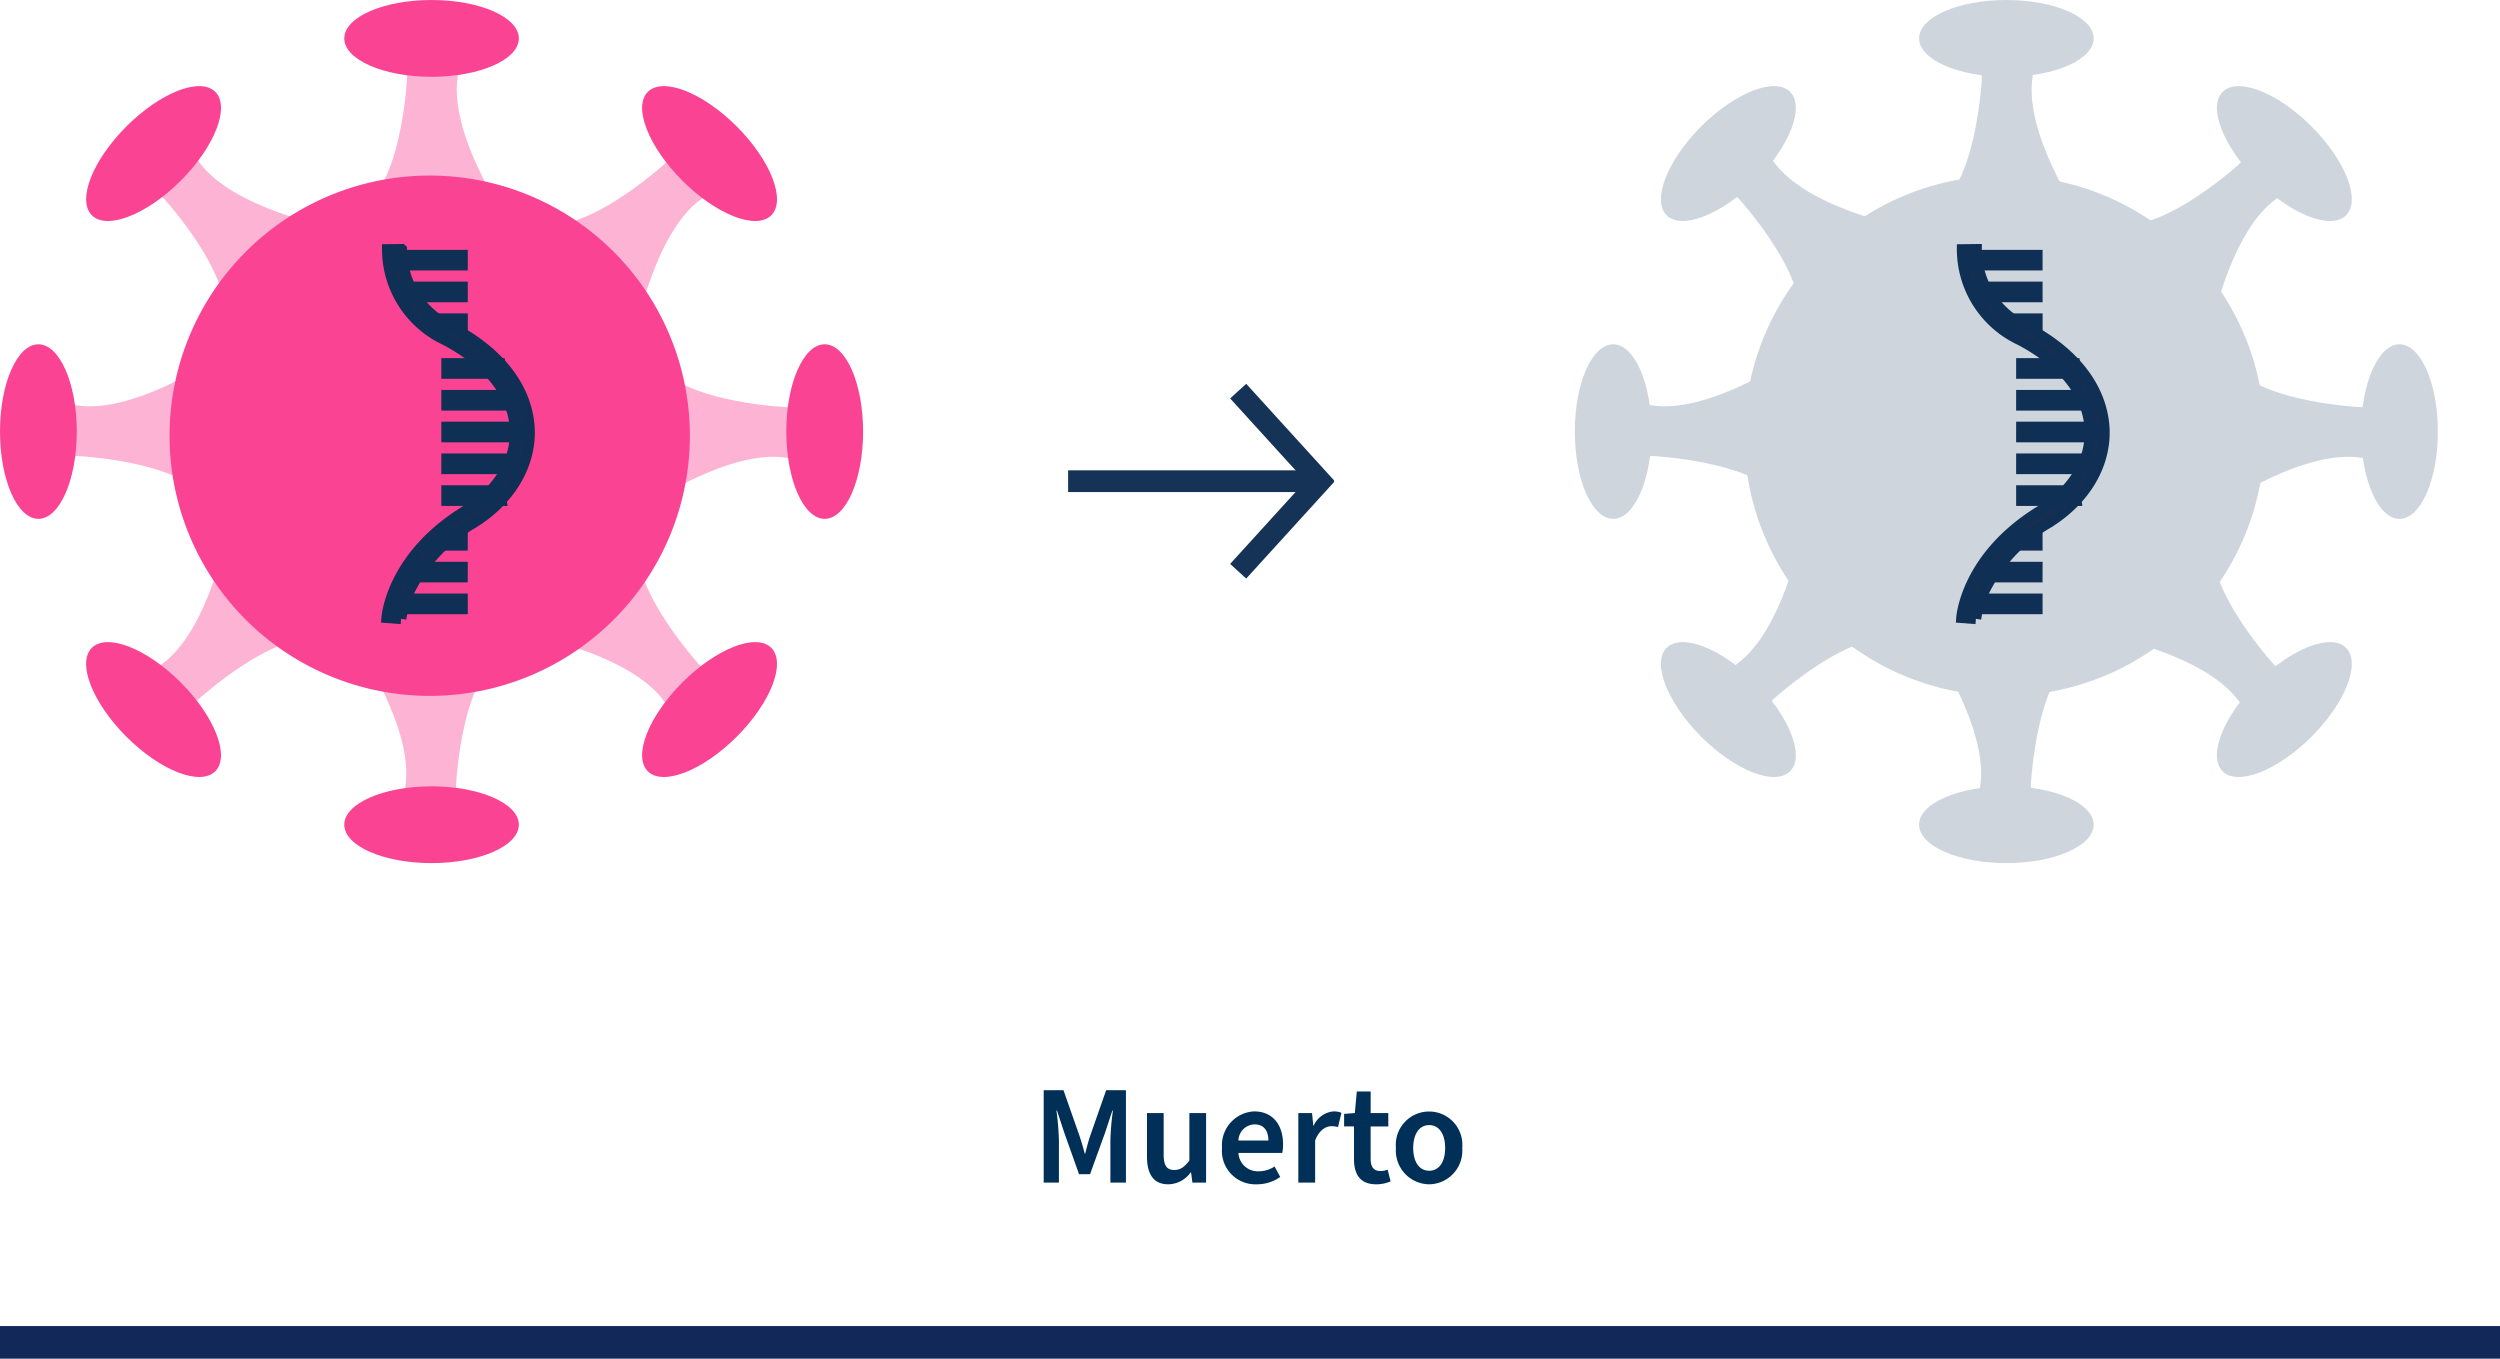 <svg xmlns="http://www.w3.org/2000/svg" xmlns:xlink="http://www.w3.org/1999/xlink" width="230" height="125" viewBox="0 0 230 125"><defs><clipPath id="a"><rect width="224.287" height="79.407" fill="none"/></clipPath><clipPath id="b"><rect width="24.462" height="21.213" fill="none" stroke="#707070" stroke-width="2"/></clipPath><clipPath id="d"><rect width="79.406" height="79.407" fill="none"/></clipPath><clipPath id="e"><rect width="13.971" height="17.349" fill="none"/></clipPath><clipPath id="f"><rect width="13.973" height="17.349" fill="none"/></clipPath><clipPath id="g"><rect width="17.353" height="13.973" fill="none"/></clipPath><clipPath id="h"><rect width="17.349" height="13.973" fill="none"/></clipPath><clipPath id="i"><rect width="19.195" height="17.516" fill="none"/></clipPath><clipPath id="j"><rect width="19.192" height="17.516" fill="none"/></clipPath><clipPath id="k"><rect width="17.516" height="19.195" fill="none"/></clipPath><clipPath id="l"><rect width="17.516" height="19.192" fill="none"/></clipPath><clipPath id="n"><rect width="230" height="125"/></clipPath></defs><g id="m" clip-path="url(#n)"><rect width="230" height="3" transform="translate(0 122)" fill="#122858"/><g clip-path="url(#a)"><g transform="translate(98.267 33.663)" opacity="0.98"><g clip-path="url(#b)"><line x2="23.175" transform="translate(-1.059 10.607)" fill="none" stroke="#102f54" stroke-miterlimit="10" stroke-width="2"/><path d="M208.716,65.929l7.538,8.287L208.716,82.5" transform="translate(-193.07 -63.609)" fill="none" stroke="#102f54" stroke-miterlimit="10" stroke-width="2"/></g></g><g clip-path="url(#a)"><g transform="translate(144.882)" opacity="0.203"><g clip-path="url(#d)"><path d="M338.64,21.461s-4.979-7.388-4.175-12.526-5.621-4.819-5.621-4.819l.964,4.818s-.482,11.242-5.139,12.526Z" transform="translate(-292.353 -1.868)" fill="#102f54"/><path d="M339.551,3.534c0,1.951-3.6,3.533-8.03,3.533s-8.031-1.582-8.031-3.533S327.086,0,331.521,0s8.03,1.582,8.03,3.533" transform="translate(-291.817)" fill="#102f54"/><path d="M326.138,109.592s4.979,7.388,4.175,12.526,5.621,4.818,5.621,4.818l-.964-4.818s.483-11.243,5.14-12.526Z" transform="translate(-293.02 -49.779)" fill="#102f54"/><path d="M323.49,136.078c0-1.951,3.6-3.533,8.03-3.533s8.031,1.582,8.031,3.533-3.6,3.533-8.031,3.533-8.03-1.582-8.03-3.533" transform="translate(-291.817 -60.205)" fill="#102f54"/><path d="M375.049,73.184s7.391-4.979,12.526-4.175,4.823-5.621,4.823-5.621l-4.818.964s-11.245-.479-12.531-5.14Z" transform="translate(-315.236 -26.895)" fill="#102f54"/><path d="M401.533,74.095c-1.951,0-3.533-3.6-3.533-8.03s1.582-8.031,3.533-8.031,3.533,3.6,3.533,8.031-1.582,8.03-3.533,8.03" transform="translate(-325.661 -26.36)" fill="#102f54"/><path d="M286.92,60.684s-7.388,4.979-12.526,4.175-4.818,5.621-4.818,5.621l4.818-.964s11.241.483,12.526,5.14Z" transform="translate(-267.327 -27.564)" fill="#102f54"/><path d="M268.99,58.034c1.951,0,3.533,3.6,3.533,8.03s-1.582,8.031-3.533,8.031-3.533-3.6-3.533-8.031,1.582-8.03,3.533-8.03" transform="translate(-265.458 -26.36)" fill="#102f54"/><path d="M355.727,99.11s8.747,1.705,11.81,5.905,7.385-.565,7.385-.565l-4.088-2.725s-7.614-8.29-5.226-12.5Z" transform="translate(-306.46 -40.53)" fill="#102f54"/><path d="M374.221,120.121c-1.38-1.38.044-5.041,3.18-8.176s6.8-4.56,8.176-3.18-.044,5.041-3.18,8.177-6.8,4.559-8.176,3.18" transform="translate(-314.621 -49.164)" fill="#102f54"/><path d="M304.708,31.809s-8.745-1.7-11.81-5.905-7.382.568-7.382.568L289.6,29.2s7.607,8.29,5.223,12.492Z" transform="translate(-274.569 -10.98)" fill="#102f54"/><path d="M291.856,15.044c1.38,1.38-.044,5.041-3.18,8.176s-6.8,4.56-8.176,3.18.044-5.041,3.18-8.177,6.8-4.559,8.176-3.18" transform="translate(-272.051 -6.594)" fill="#102f54"/><path d="M364.568,39.247s1.705-8.747,5.905-11.81-.565-7.385-.565-7.385l-2.725,4.088s-8.29,7.614-12.5,5.226Z" transform="translate(-305.988 -9.108)" fill="#102f54"/><path d="M385.579,26.4c-1.38,1.38-5.041-.044-8.176-3.18s-4.56-6.8-3.18-8.177,5.041.044,8.176,3.18,4.56,6.8,3.18,8.176" transform="translate(-314.622 -6.593)" fill="#102f54"/><path d="M297.266,90.268s-1.7,8.745-5.905,11.81.568,7.382.568,7.382l2.725-4.088s8.29-7.607,12.492-5.223Z" transform="translate(-276.438 -41.002)" fill="#102f54"/><path d="M280.5,108.766c1.38-1.38,5.04.044,8.176,3.18s4.56,6.8,3.181,8.176-5.041-.044-8.177-3.18-4.56-6.8-3.18-8.176" transform="translate(-272.051 -49.164)" fill="#102f54"/><path d="M341.91,53.531a23.935,23.935,0,1,1-23.936-23.936A23.935,23.935,0,0,1,341.91,53.531" transform="translate(-278.44 -13.443)" fill="#102f54"/></g></g><path d="M331.966,76.023l-1.324-.1c.017-.231.5-5.7,7.224-9.817,3.006-1.84,4.677-4.546,4.587-7.425-.1-3.217-2.377-6.163-6.409-8.3A9.227,9.227,0,0,1,330.7,42.04l1.328-.015a7.871,7.871,0,0,0,4.638,7.185c6.039,3.2,7.05,7.278,7.118,9.429.106,3.32-1.847,6.534-5.222,8.6a14.745,14.745,0,0,0-5.614,5.81,8.991,8.991,0,0,0-.978,2.975" transform="translate(-150.184 -19.089)" fill="#162e51"/><path d="M331.966,76.023l-1.324-.1c.017-.231.5-5.7,7.224-9.817,3.006-1.84,4.677-4.546,4.587-7.425-.1-3.217-2.377-6.163-6.409-8.3A9.227,9.227,0,0,1,330.7,42.04l1.328-.015a7.871,7.871,0,0,0,4.638,7.185c6.039,3.2,7.05,7.278,7.118,9.429.106,3.32-1.847,6.534-5.222,8.6a14.745,14.745,0,0,0-5.614,5.81,8.991,8.991,0,0,0-.978,2.975" transform="translate(-150.184 -19.089)" fill="none" stroke="#102f54" stroke-width="0.971"/><path d="M338.112,43.931h-6.245l-.132-.925h6.377Z" transform="translate(-150.68 -19.534)" fill="#162e51"/><path d="M338.112,43.931h-6.245l-.132-.925h6.377Z" transform="translate(-150.68 -19.534)" fill="none" stroke="#102f54" stroke-width="0.971"/><path d="M338.112,101.869h-6.245l-.132-.925h6.377Z" transform="translate(-150.68 -45.851)" fill="#162e51"/><path d="M338.112,101.869h-6.245l-.132-.925h6.377Z" transform="translate(-150.68 -45.851)" fill="none" stroke="#102f54" stroke-width="0.971"/><path d="M339.105,96.513h-5.182l.6-.925h4.584Z" transform="translate(-151.675 -43.418)" fill="#162e51"/><path d="M339.105,96.513h-5.182l.6-.925h4.584Z" transform="translate(-151.675 -43.418)" fill="none" stroke="#102f54" stroke-width="0.971"/><path d="M340.875,91.158H337.82l.862-.925h2.193Z" transform="translate(-153.444 -40.986)" fill="#162e51"/><path d="M340.875,91.158H337.82l.862-.925h2.193Z" transform="translate(-153.444 -40.986)" fill="none" stroke="#102f54" stroke-width="0.971"/><path d="M338.665,49.287h-5.581l-.132-.925h5.713Z" transform="translate(-151.233 -21.967)" fill="#162e51"/><path d="M338.665,49.287h-5.581l-.132-.925h5.713Z" transform="translate(-151.233 -21.967)" fill="none" stroke="#102f54" stroke-width="0.971"/><path d="M340.77,54.642h-3.061l-.132-.925h3.193Z" transform="translate(-153.334 -24.399)" fill="#162e51"/><path d="M340.77,54.642h-3.061l-.132-.925h3.193Z" transform="translate(-153.334 -24.399)" fill="none" stroke="#102f54" stroke-width="0.971"/><path d="M340.741,61.264h4.916l.132.93h-5.048Z" transform="translate(-154.771 -27.828)" fill="#162e51"/><path d="M340.741,61.264h4.916l.132.93h-5.048Z" transform="translate(-154.771 -27.828)" fill="none" stroke="#102f54" stroke-width="0.971"/><path d="M340.74,66.62h6.244l.132.93h-6.377Z" transform="translate(-154.77 -30.26)" fill="#162e51"/><path d="M340.74,66.62h6.244l.132.93h-6.377Z" transform="translate(-154.77 -30.26)" fill="none" stroke="#102f54" stroke-width="0.971"/><path d="M340.741,71.975h6.975l-.6.93h-6.377Z" transform="translate(-154.771 -32.693)" fill="#162e51"/><path d="M340.741,71.975h6.975l-.6.93h-6.377Z" transform="translate(-154.771 -32.693)" fill="none" stroke="#102f54" stroke-width="0.971"/><path d="M340.74,77.331h6.244l.132.93h-6.377Z" transform="translate(-154.77 -35.125)" fill="#162e51"/><path d="M340.74,77.331h6.244l.132.93h-6.377Z" transform="translate(-154.77 -35.125)" fill="none" stroke="#102f54" stroke-width="0.971"/><path d="M340.741,82.686h4.916l.132.93h-5.048Z" transform="translate(-154.771 -37.558)" fill="#162e51"/><path d="M340.741,82.686h4.916l.132.93h-5.048Z" transform="translate(-154.771 -37.558)" fill="none" stroke="#102f54" stroke-width="0.971"/><g transform="translate(32.316 2.244)" opacity="0.4"><g clip-path="url(#e)"><path d="M73.182,21.461S68.2,14.073,69.007,8.935s-5.621-4.819-5.621-4.819l.964,4.818s-.482,11.242-5.139,12.526Z" transform="translate(-59.211 -4.112)" fill="#fa4493"/></g></g><path d="M74.094,3.534c0,1.951-3.6,3.533-8.03,3.533s-8.031-1.582-8.031-3.533S61.628,0,66.064,0s8.03,1.582,8.03,3.533" transform="translate(-26.36)" fill="#fa4493"/><g transform="translate(33.118 59.813)" opacity="0.4"><g clip-path="url(#f)"><path d="M60.68,109.592s4.979,7.388,4.175,12.526,5.621,4.818,5.621,4.818l-.964-4.818s.483-11.243,5.14-12.526Z" transform="translate(-60.68 -109.592)" fill="#fa4493"/></g></g><path d="M58.033,136.078c0-1.951,3.6-3.533,8.03-3.533s8.031,1.582,8.031,3.533-3.6,3.533-8.031,3.533-8.03-1.582-8.03-3.533" transform="translate(-26.36 -60.205)" fill="#fa4493"/><g transform="translate(59.813 32.316)" opacity="0.4"><g clip-path="url(#g)"><path d="M109.592,73.184s7.39-4.979,12.526-4.175,4.823-5.621,4.823-5.621l-4.818.964s-11.245-.479-12.531-5.14Z" transform="translate(-109.592 -59.211)" fill="#fa4493"/></g></g><path d="M136.076,74.095c-1.951,0-3.533-3.6-3.533-8.03s1.582-8.031,3.533-8.031,3.533,3.6,3.533,8.031-1.582,8.03-3.533,8.03" transform="translate(-60.204 -26.36)" fill="#fa4493"/><g transform="translate(2.245 33.12)" opacity="0.4"><g clip-path="url(#h)"><path d="M21.462,60.684s-7.388,4.979-12.526,4.175S4.118,70.48,4.118,70.48l4.818-.964s11.241.483,12.526,5.14Z" transform="translate(-4.114 -60.684)" fill="#fa4493"/></g></g><path d="M3.532,58.034c1.952,0,3.534,3.6,3.534,8.03s-1.582,8.031-3.534,8.031S0,70.5,0,66.064s1.582-8.03,3.533-8.03" transform="translate(0 -26.36)" fill="#fa4493"/><g transform="translate(49.267 48.7)" opacity="0.4"><g clip-path="url(#i)"><path d="M90.269,99.11s8.747,1.705,11.81,5.905,7.385-.565,7.385-.565l-4.088-2.725s-7.614-8.29-5.226-12.5Z" transform="translate(-90.269 -89.23)" fill="#fa4493"/></g></g><path d="M108.764,120.121c-1.38-1.38.044-5.041,3.18-8.176s6.8-4.56,8.177-3.18-.044,5.041-3.18,8.177-6.8,4.559-8.176,3.18" transform="translate(-49.163 -49.164)" fill="#fa4493"/><g transform="translate(10.948 13.193)" opacity="0.4"><g clip-path="url(#j)"><path d="M39.25,31.809s-8.745-1.7-11.81-5.905-7.382.568-7.382.568L24.147,29.2s7.607,8.29,5.223,12.492Z" transform="translate(-20.059 -24.172)" fill="#fa4493"/></g></g><path d="M26.4,15.044c1.38,1.38-.044,5.041-3.18,8.176s-6.8,4.56-8.176,3.18.044-5.041,3.18-8.177,6.8-4.559,8.176-3.18" transform="translate(-6.593 -6.594)" fill="#fa4493"/><g transform="translate(48.7 10.944)" opacity="0.4"><g clip-path="url(#k)"><path d="M99.11,39.247s1.705-8.747,5.905-11.81-.565-7.385-.565-7.385l-2.725,4.088s-8.29,7.614-12.5,5.226Z" transform="translate(-89.23 -20.052)" fill="#fa4493"/></g></g><path d="M120.121,26.4c-1.38,1.38-5.041-.044-8.176-3.18s-4.56-6.8-3.18-8.177,5.041.044,8.177,3.18,4.559,6.8,3.18,8.176" transform="translate(-49.164 -6.593)" fill="#fa4493"/><g transform="translate(13.193 49.267)" opacity="0.4"><g clip-path="url(#l)"><path d="M31.809,90.268s-1.7,8.745-5.905,11.81.568,7.382.568,7.382l2.725-4.088s8.29-7.607,12.492-5.223Z" transform="translate(-24.173 -90.268)" fill="#fa4493"/></g></g><path d="M15.042,108.766c1.38-1.38,5.041.044,8.176,3.18s4.56,6.8,3.18,8.176-5.041-.044-8.176-3.18-4.56-6.8-3.18-8.176" transform="translate(-6.593 -49.164)" fill="#fa4493"/><path d="M76.452,53.531A23.935,23.935,0,1,1,52.516,29.595,23.935,23.935,0,0,1,76.452,53.531" transform="translate(-12.983 -13.443)" fill="#fa4493"/><path d="M66.508,76.023l-1.324-.1c.017-.231.5-5.7,7.224-9.817,3.006-1.84,4.677-4.546,4.587-7.425-.1-3.217-2.377-6.163-6.409-8.3a9.227,9.227,0,0,1-5.348-8.344l1.328-.015a7.87,7.87,0,0,0,4.638,7.185c6.039,3.2,7.05,7.278,7.118,9.429.106,3.32-1.847,6.534-5.222,8.6a14.745,14.745,0,0,0-5.614,5.81,8.991,8.991,0,0,0-.978,2.975" transform="translate(-29.608 -19.089)" fill="#162e51"/><path d="M66.508,76.023l-1.324-.1c.017-.231.5-5.7,7.224-9.817,3.006-1.84,4.677-4.546,4.587-7.425-.1-3.217-2.377-6.163-6.409-8.3a9.227,9.227,0,0,1-5.348-8.344l1.328-.015a7.87,7.87,0,0,0,4.638,7.185c6.039,3.2,7.05,7.278,7.118,9.429.106,3.32-1.847,6.534-5.222,8.6a14.745,14.745,0,0,0-5.614,5.81,8.991,8.991,0,0,0-.978,2.975" transform="translate(-29.608 -19.089)" fill="none" stroke="#102f54" stroke-width="0.971"/><path d="M72.654,43.931H66.409l-.132-.925h6.377Z" transform="translate(-30.104 -19.534)" fill="#162e51"/><path d="M72.654,43.931H66.409l-.132-.925h6.377Z" transform="translate(-30.104 -19.534)" fill="none" stroke="#102f54" stroke-width="0.971"/><path d="M72.654,101.869H66.409l-.132-.925h6.377Z" transform="translate(-30.104 -45.851)" fill="#162e51"/><path d="M72.654,101.869H66.409l-.132-.925h6.377Z" transform="translate(-30.104 -45.851)" fill="none" stroke="#102f54" stroke-width="0.971"/><path d="M73.647,96.513H68.466l.6-.925h4.584Z" transform="translate(-31.099 -43.418)" fill="#162e51"/><path d="M73.647,96.513H68.466l.6-.925h4.584Z" transform="translate(-31.099 -43.418)" fill="none" stroke="#102f54" stroke-width="0.971"/><path d="M75.417,91.158H72.362l.862-.925h2.193Z" transform="translate(-32.868 -40.986)" fill="#162e51"/><path d="M75.417,91.158H72.362l.862-.925h2.193Z" transform="translate(-32.868 -40.986)" fill="none" stroke="#102f54" stroke-width="0.971"/><path d="M73.207,49.287H67.626l-.132-.925h5.713Z" transform="translate(-30.657 -21.967)" fill="#162e51"/><path d="M73.207,49.287H67.626l-.132-.925h5.713Z" transform="translate(-30.657 -21.967)" fill="none" stroke="#102f54" stroke-width="0.971"/><path d="M75.312,54.642H72.252l-.132-.925h3.193Z" transform="translate(-32.758 -24.399)" fill="#162e51"/><path d="M75.312,54.642H72.252l-.132-.925h3.193Z" transform="translate(-32.758 -24.399)" fill="none" stroke="#102f54" stroke-width="0.971"/><path d="M75.283,61.264H80.2l.132.93H75.283Z" transform="translate(-34.195 -27.828)" fill="#162e51"/><path d="M75.283,61.264H80.2l.132.93H75.283Z" transform="translate(-34.195 -27.828)" fill="none" stroke="#102f54" stroke-width="0.971"/><path d="M75.282,66.62h6.244l.132.93H75.281Z" transform="translate(-34.194 -30.26)" fill="#162e51"/><path d="M75.282,66.62h6.244l.132.93H75.281Z" transform="translate(-34.194 -30.26)" fill="none" stroke="#102f54" stroke-width="0.971"/><path d="M75.283,71.975h6.975l-.6.93H75.283Z" transform="translate(-34.195 -32.693)" fill="#162e51"/><path d="M75.283,71.975h6.975l-.6.93H75.283Z" transform="translate(-34.195 -32.693)" fill="none" stroke="#102f54" stroke-width="0.971"/><path d="M75.282,77.331h6.244l.132.93H75.281Z" transform="translate(-34.194 -35.125)" fill="#162e51"/><path d="M75.282,77.331h6.244l.132.93H75.281Z" transform="translate(-34.194 -35.125)" fill="none" stroke="#102f54" stroke-width="0.971"/><path d="M75.283,82.686H80.2l.132.93H75.283Z" transform="translate(-34.195 -37.558)" fill="#162e51"/><path d="M75.283,82.686H80.2l.132.93H75.283Z" transform="translate(-34.195 -37.558)" fill="none" stroke="#102f54" stroke-width="0.971"/></g></g><path d="M83.52,13h1.4V9.126A24.117,24.117,0,0,0,84.69,6.37h.052l.676,2.054,1.352,3.8h1.014l1.378-3.8.676-2.054h.052a24.117,24.117,0,0,0-.234,2.756V13h1.43V4.5h-1.82L87.81,8.658c-.182.546-.312,1.04-.468,1.664H87.29C87.134,9.7,86.978,9.2,86.8,8.658L85.34,4.5H83.52Zm11.466.156a2.582,2.582,0,0,0,2.054-1.092h.039L97.2,13h1.261V6.6H96.923v4.368c-.468.611-.832.871-1.391.871-.676,0-.975-.39-.975-1.43V6.6H93.023v4C93.023,12.22,93.621,13.156,94.986,13.156Zm8.086,0a3.714,3.714,0,0,0,2.21-.676l-.52-.962a2.681,2.681,0,0,1-1.482.442,1.784,1.784,0,0,1-1.846-1.69h4.03a3.437,3.437,0,0,0,.078-.78c0-1.794-.936-3.042-2.665-3.042A3.116,3.116,0,0,0,99.926,9.8,3.075,3.075,0,0,0,103.072,13.156Zm-1.638-4.03a1.526,1.526,0,0,1,1.482-1.482c.832,0,1.274.546,1.274,1.482ZM106.946,13h1.547V9.126c.377-.975.988-1.313,1.495-1.313a2.115,2.115,0,0,1,.611.078l.312-1.313a1.824,1.824,0,0,0-.728-.13,2.219,2.219,0,0,0-1.82,1.3h-.039L108.207,6.6h-1.261Zm7.163.156a3.239,3.239,0,0,0,1.326-.273l-.273-1.079a1.72,1.72,0,0,1-.663.13c-.6,0-.9-.364-.9-1.1v-3h1.625V6.6H113.6V4.615h-1.274L112.146,6.6l-.988.078V7.826h.91v3C112.068,12.22,112.614,13.156,114.109,13.156Zm4.875,0a3.093,3.093,0,0,0,3.042-3.341,3.064,3.064,0,1,0-6.1,0A3.1,3.1,0,0,0,118.984,13.156Zm0-1.248c-.923,0-1.469-.832-1.469-2.093s.546-2.106,1.469-2.106,1.469.832,1.469,2.106S119.907,11.908,118.984,11.908Z" transform="translate(12.5 95.8)" fill="#003057"/></g></svg>